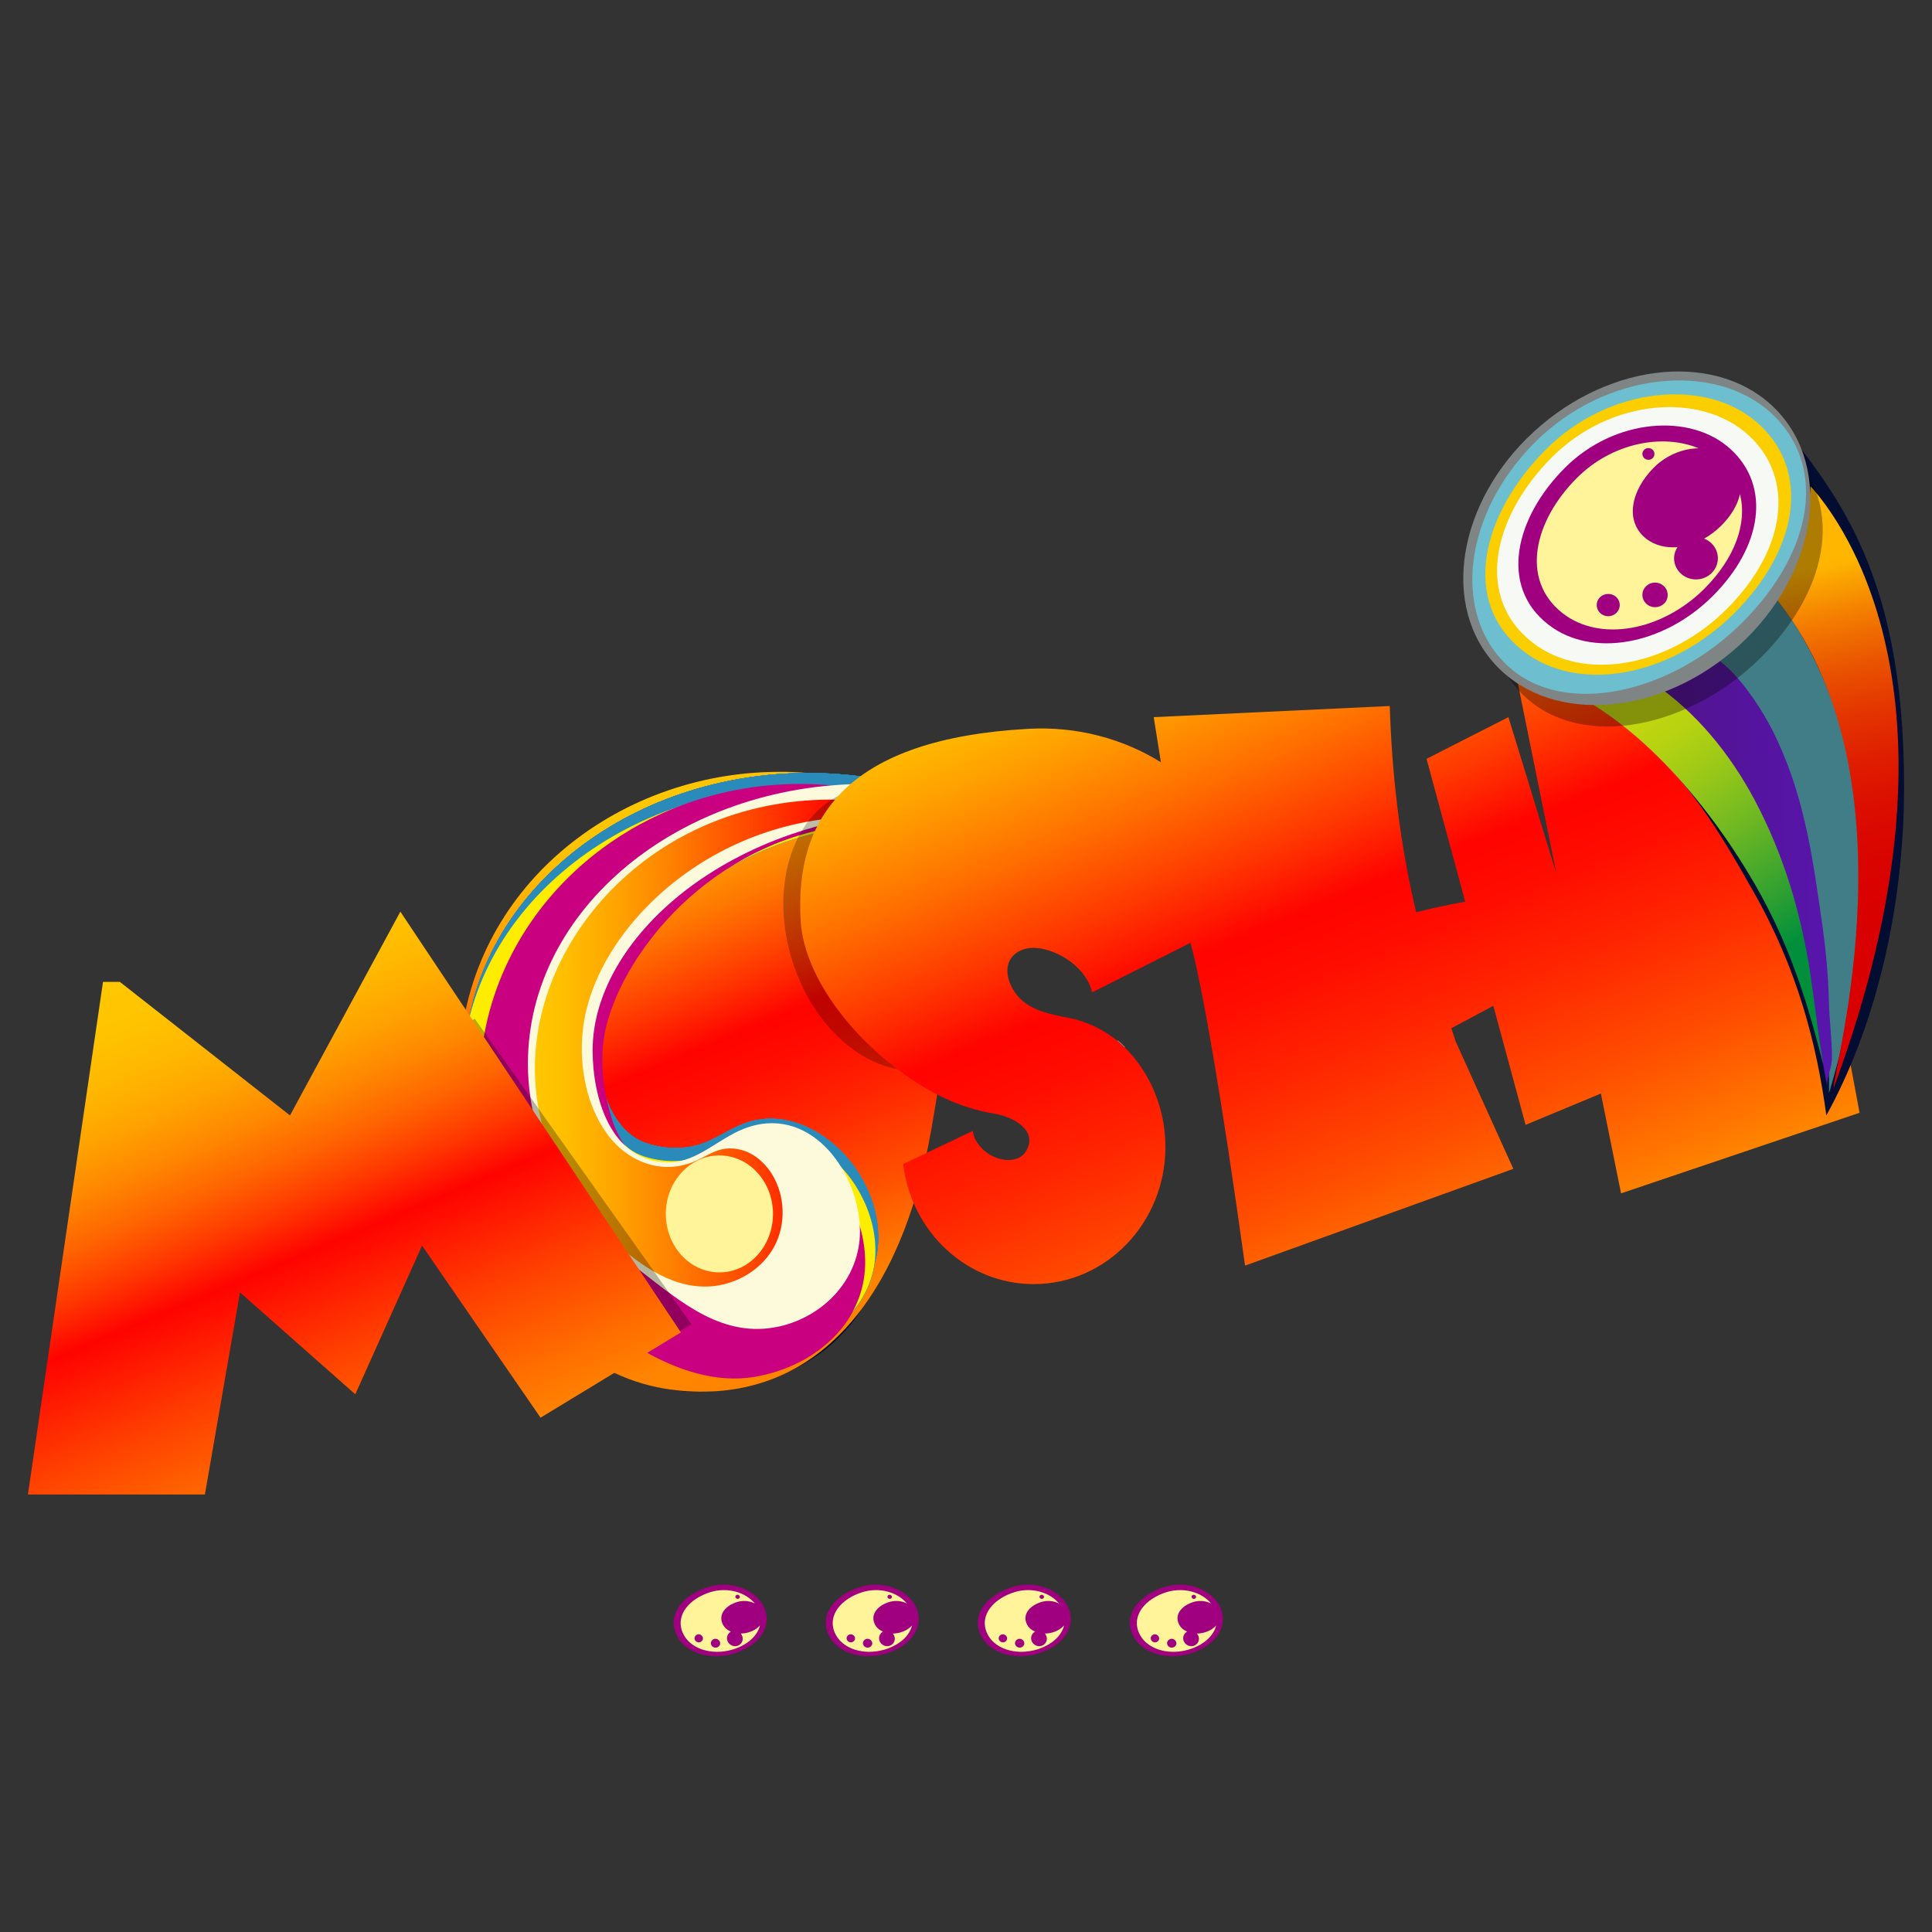 <?xml version="1.0" encoding="utf-8"?>
<!-- Generator: Adobe Illustrator 22.0.0, SVG Export Plug-In . SVG Version: 6.00 Build 0)  -->
<svg version="1.1" id="Layer_1" xmlns="http://www.w3.org/2000/svg" xmlns:xlink="http://www.w3.org/1999/xlink" x="0px" y="0px"
	 viewBox="0 0 1024 1024" style="enable-background:new 0 0 1024 1024;" xml:space="preserve">
<rect x="0" y="0" width="1024" height="1024" fill="#333333" stroke="none"/>
<style type="text/css">
	.st0{fill:#000C2F;}
	.st1{fill:url(#SVGID_1_);}
	.st2{fill:#2A8ABA;}
	.st3{fill:#FFED00;}
	.st4{fill:#C9007F;}
	.st5{fill:#FDFADB;}
	.st6{fill:url(#SVGID_2_);}
	.st7{fill:#FFF499;}
	.st8{opacity:0.25;}
	.st9{fill:none;stroke:#929497;stroke-width:0.5;stroke-miterlimit:10;}
	.st10{fill:url(#SVGID_3_);}
	.st11{fill:#030D31;}
	.st12{fill:#407D86;}
	.st13{fill:url(#SVGID_4_);}
	.st14{fill:url(#SVGID_5_);}
	.st15{fill:url(#SVGID_6_);}
	.st16{opacity:0.32;}
	.st17{fill:#7F8485;}
	.st18{fill:#6DBFCF;}
	.st19{fill:#FBCE00;}
	.st20{fill:#F6F9F4;}
	.st21{fill:#A00080;}
	.st22{opacity:0.28;}
	.st23{fill:url(#SVGID_7_);}
	.
</style>
<path class="st0" d="M320.9,550.9c0,20.9,9.4,74.6,61.9,46.2c0,0,0,0,0,0c1.4-0.8,2.8-1.6,4.3-2.4c0,0,0,0,0,0
	c7.7-4,16.3-6.1,25.6-6c32.6,0.4,55,24.2,55,61.1c0,19.1-5.7,37.7-15.9,51.1c-2.3,2.8-4.7,5.4-7.2,8c-22,22.4-63.1,33.4-92.4,27
	c-31.5-6.8-37.4-14.8-55.5-30.5c-21.9-21.1-38.3-47.8-46.8-77.6c-13.1-48.8-6-101.4,23.1-143.3c15.4-22.2,36.4-40.5,60.4-52.9
	c26.4-13.7,57.4-22.6,87.3-22.1c45.2,0.8,86.5,16.5,117.8,43.6c-19.7-6.6-41.8-10.3-65.1-10.3c-10.1,0-19.9,0.7-29.4,2
	C373.9,454.3,320.9,498.2,320.9,550.9z"/>
<linearGradient id="SVGID_1_" gradientUnits="userSpaceOnUse" x1="327.053" y1="429.744" x2="444.772" y2="716.377">
	<stop  offset="0" style="stop-color:#FFC800"/>
	<stop  offset="4.495158e-02" style="stop-color:#FFBE00"/>
	<stop  offset="0.122" style="stop-color:#FFA200"/>
	<stop  offset="0.223" style="stop-color:#FF7500"/>
	<stop  offset="0.342" style="stop-color:#FF3700"/>
	<stop  offset="0.431" style="stop-color:#FF0300"/>
	<stop  offset="0.499" style="stop-color:#FF0C00"/>
	<stop  offset="0.609" style="stop-color:#FF2500"/>
	<stop  offset="0.749" style="stop-color:#FF4D00"/>
	<stop  offset="0.909" style="stop-color:#FF8400"/>
</linearGradient>
<path class="st1" d="M493.5,599.3c-15.8,89.5-60.6,142.3-129.2,138.1c-91.3-5.6-121-115.1-121-168.8c0-90.9,75.5-155.2,161.1-159.3
	C518,403.8,511.5,497.1,493.5,599.3z"/>
<g>
	<path class="st2" d="M474.2,430c18.2,0,35.8,1.5,52.3,4.1c-28.3-15.4-61.9-24.4-98-24.4c-100.7,0-182.3,69.6-182.3,155.6
		c0,40.2,19.1,79.3,49.6,106.7c12.6,11.3,27.6,21.1,42.8,29c19.3,10.1,41.6,17.2,63.7,13.9c17.4-2.6,34.6-9.9,47-22.1
		c9-8.9,15-20.3,16-32.7c1.1-13.4-3-27-10.3-38.5c-11.8-18.6-35.4-34.3-58.9-26.7c-8.6,2.8-15.8,8.5-24.4,11.4
		c-9.2,3.2-20,2.7-29.2-0.4c-11.1-3.8-17.8-14-21.4-24.3c-5.3-15.6-7.3-32.6-2.6-48.4c3.7-12.3,10.1-23.9,17.7-34.4
		c19-26.1,46.6-46.5,77.5-58C433,433.6,453.6,430,474.2,430z"/>
	<path class="st2" d="M474.2,430c18.2,0,35.8,1.5,52.3,4.1c-28.3-15.4-61.9-24.4-98-24.4c-100.7,0-182.3,69.6-182.3,155.6
		c0,40.2,19.1,79.3,49.6,106.7c12.6,11.3,27.6,21.1,42.8,29c19.3,10.1,41.6,17.2,63.7,13.9c17.4-2.6,34.6-9.9,47-22.1
		c9-8.9,15-20.3,16-32.7c1.1-13.4-3-27-10.3-38.5c-11.8-18.6-35.4-34.3-58.9-26.7c-8.6,2.8-15.8,8.5-24.4,11.4
		c-9.2,3.2-20,2.7-29.2-0.4c-11.1-3.8-17.8-14-21.4-24.3c-5.3-15.6-7.3-32.6-2.6-48.4c3.7-12.3,10.1-23.9,17.7-34.4
		c19-26.1,46.6-46.5,77.5-58C433,433.6,453.6,430,474.2,430z"/>
	<path class="st2" d="M474.2,430c18.2,0,35.8,1.5,52.3,4.1c-28.3-15.4-61.9-24.4-98-24.4c-100.7,0-182.3,69.6-182.3,155.6
		c0,40.2,19.1,79.3,49.6,106.7c12.6,11.3,27.6,21.1,42.8,29c19.3,10.1,41.6,17.2,63.7,13.9c17.4-2.6,34.6-9.9,47-22.1
		c9-8.9,15-20.3,16-32.7c1.1-13.4-3-27-10.3-38.5c-11.8-18.6-35.4-34.3-58.9-26.7c-8.6,2.8-15.8,8.5-24.4,11.4
		c-9.2,3.2-20,2.7-29.2-0.4c-11.1-3.8-17.8-14-21.4-24.3c-5.3-15.6-7.3-32.6-2.6-48.4c3.7-12.3,10.1-23.9,17.7-34.4
		c19-26.1,46.6-46.5,77.5-58C433,433.6,453.6,430,474.2,430z"/>
	<path class="st2" d="M474.2,430c18.2,0,35.8,1.5,52.3,4.1c-28.3-15.4-61.9-24.4-98-24.4c-100.7,0-182.3,69.6-182.3,155.6
		c0,40.2,19.1,79.3,49.6,106.7c12.6,11.3,27.6,21.1,42.8,29c19.3,10.1,41.6,17.2,63.7,13.9c17.4-2.6,34.6-9.9,47-22.1
		c9-8.9,15-20.3,16-32.7c1.1-13.4-3-27-10.3-38.5c-11.8-18.6-35.4-34.3-58.9-26.7c-8.6,2.8-15.8,8.5-24.4,11.4
		c-9.2,3.2-20,2.7-29.2-0.4c-11.1-3.8-17.8-14-21.4-24.3c-5.3-15.6-7.3-32.6-2.6-48.4c3.7-12.3,10.1-23.9,17.7-34.4
		c19-26.1,46.6-46.5,77.5-58C433,433.6,453.6,430,474.2,430z"/>
	<path class="st2" d="M474.2,430c18.2,0,35.8,1.5,52.3,4.1c-28.3-15.4-61.9-24.4-98-24.4c-100.7,0-182.3,69.6-182.3,155.6
		c0,40.2,19.1,79.3,49.6,106.7c12.6,11.3,27.6,21.1,42.8,29c19.3,10.1,41.6,17.2,63.7,13.9c17.4-2.6,34.6-9.9,47-22.1
		c9-8.9,15-20.3,16-32.7c1.1-13.4-3-27-10.3-38.5c-11.8-18.6-35.4-34.3-58.9-26.7c-8.6,2.8-15.8,8.5-24.4,11.4
		c-9.2,3.2-20,2.7-29.2-0.4c-11.1-3.8-17.8-14-21.4-24.3c-5.3-15.6-7.3-32.6-2.6-48.4c3.7-12.3,10.1-23.9,17.7-34.4
		c19-26.1,46.6-46.5,77.5-58C433,433.6,453.6,430,474.2,430z"/>
	<path class="st2" d="M474.2,430c18.2,0,35.8,1.5,52.3,4.1c-28.3-15.4-61.9-24.4-98-24.4c-100.7,0-182.3,69.6-182.3,155.6
		c0,40.2,19.1,79.3,49.6,106.7c12.6,11.3,27.6,21.1,42.8,29c19.3,10.1,41.6,17.2,63.7,13.9c17.4-2.6,34.6-9.9,47-22.1
		c9-8.9,15-20.3,16-32.7c1.1-13.4-3-27-10.3-38.5c-11.8-18.6-35.4-34.3-58.9-26.7c-8.6,2.8-15.8,8.5-24.4,11.4
		c-9.2,3.2-20,2.7-29.2-0.4c-11.1-3.8-17.8-14-21.4-24.3c-5.3-15.6-7.3-32.6-2.6-48.4c3.7-12.3,10.1-23.9,17.7-34.4
		c19-26.1,46.6-46.5,77.5-58C433,433.6,453.6,430,474.2,430z"/>
	<path class="st2" d="M474.2,430c18.2,0,35.8,1.5,52.3,4.1c-28.3-15.4-61.9-24.4-98-24.4c-100.7,0-182.3,69.6-182.3,155.6
		c0,40.2,19.1,79.3,49.6,106.7c12.6,11.3,27.6,21.1,42.8,29c19.3,10.1,41.6,17.2,63.7,13.9c17.4-2.6,34.6-9.9,47-22.1
		c9-8.9,15-20.3,16-32.7c1.1-13.4-3-27-10.3-38.5c-11.8-18.6-35.4-34.3-58.9-26.7c-8.6,2.8-15.8,8.5-24.4,11.4
		c-9.2,3.2-20,2.7-29.2-0.4c-11.1-3.8-17.8-14-21.4-24.3c-5.3-15.6-7.3-32.6-2.6-48.4c3.7-12.3,10.1-23.9,17.7-34.4
		c19-26.1,46.6-46.5,77.5-58C433,433.6,453.6,430,474.2,430z"/>
</g>
<g>
	<path class="st2" d="M472.7,436.9c18.2,0,35.8,1.5,52.3,4.1c-28.3-15.4-61.9-24.4-98-24.4c-100.7,0-182.3,69.6-182.3,155.6
		c0,40.2,19.1,79.3,49.6,106.7c12.6,11.3,27.6,21.1,42.8,29c19.3,10.1,41.6,17.2,63.7,13.9c17.4-2.6,34.6-9.9,47-22.1
		c9-8.9,15-20.3,16-32.7c1.1-13.4-3-27-10.3-38.5c-11.8-18.6-35.4-34.3-58.9-26.7c-8.6,2.8-15.8,8.5-24.4,11.4
		c-9.2,3.2-20,2.7-29.2-0.4c-11.1-3.8-17.8-14-21.4-24.3c-5.3-15.6-7.3-32.6-2.6-48.4c3.7-12.3,10.1-23.9,17.7-34.4
		c19-26.1,46.6-46.5,77.5-58C431.5,440.5,452.1,436.9,472.7,436.9z"/>
	<path class="st2" d="M472.7,436.9c18.2,0,35.8,1.5,52.3,4.1c-28.3-15.4-61.9-24.4-98-24.4c-100.7,0-182.3,69.6-182.3,155.6
		c0,40.2,19.1,79.3,49.6,106.7c12.6,11.3,27.6,21.1,42.8,29c19.3,10.1,41.6,17.2,63.7,13.9c17.4-2.6,34.6-9.9,47-22.1
		c9-8.9,15-20.3,16-32.7c1.1-13.4-3-27-10.3-38.5c-11.8-18.6-35.4-34.3-58.9-26.7c-8.6,2.8-15.8,8.5-24.4,11.4
		c-9.2,3.2-20,2.7-29.2-0.4c-11.1-3.8-17.8-14-21.4-24.3c-5.3-15.6-7.3-32.6-2.6-48.4c3.7-12.3,10.1-23.9,17.7-34.4
		c19-26.1,46.6-46.5,77.5-58C431.5,440.5,452.1,436.9,472.7,436.9z"/>
	<path class="st2" d="M472.7,436.9c18.2,0,35.8,1.5,52.3,4.1c-28.3-15.4-61.9-24.4-98-24.4c-100.7,0-182.3,69.6-182.3,155.6
		c0,40.2,19.1,79.3,49.6,106.7c12.6,11.3,27.6,21.1,42.8,29c19.3,10.1,41.6,17.2,63.7,13.9c17.4-2.6,34.6-9.9,47-22.1
		c9-8.9,15-20.3,16-32.7c1.1-13.4-3-27-10.3-38.5c-11.8-18.6-35.4-34.3-58.9-26.7c-8.6,2.8-15.8,8.5-24.4,11.4
		c-9.2,3.2-20,2.7-29.2-0.4c-11.1-3.8-17.8-14-21.4-24.3c-5.3-15.6-7.3-32.6-2.6-48.4c3.7-12.3,10.1-23.9,17.7-34.4
		c19-26.1,46.6-46.5,77.5-58C431.5,440.5,452.1,436.9,472.7,436.9z"/>
	<path class="st2" d="M472.7,436.9c18.2,0,35.8,1.5,52.3,4.1c-28.3-15.4-61.9-24.4-98-24.4c-100.7,0-182.3,69.6-182.3,155.6
		c0,40.2,19.1,79.3,49.6,106.7c12.6,11.3,27.6,21.1,42.8,29c19.3,10.1,41.6,17.2,63.7,13.9c17.4-2.6,34.6-9.9,47-22.1
		c9-8.9,15-20.3,16-32.7c1.1-13.4-3-27-10.3-38.5c-11.8-18.6-35.4-34.3-58.9-26.7c-8.6,2.8-15.8,8.5-24.4,11.4
		c-9.2,3.2-20,2.7-29.2-0.4c-11.1-3.8-17.8-14-21.4-24.3c-5.3-15.6-7.3-32.6-2.6-48.4c3.7-12.3,10.1-23.9,17.7-34.4
		c19-26.1,46.6-46.5,77.5-58C431.5,440.5,452.1,436.9,472.7,436.9z"/>
	<path class="st2" d="M472.7,436.9c18.2,0,35.8,1.5,52.3,4.1c-28.3-15.4-61.9-24.4-98-24.4c-100.7,0-182.3,69.6-182.3,155.6
		c0,40.2,19.1,79.3,49.6,106.7c12.6,11.3,27.6,21.1,42.8,29c19.3,10.1,41.6,17.2,63.7,13.9c17.4-2.6,34.6-9.9,47-22.1
		c9-8.9,15-20.3,16-32.7c1.1-13.4-3-27-10.3-38.5c-11.8-18.6-35.4-34.3-58.9-26.7c-8.6,2.8-15.8,8.5-24.4,11.4
		c-9.2,3.2-20,2.7-29.2-0.4c-11.1-3.8-17.8-14-21.4-24.3c-5.3-15.6-7.3-32.6-2.6-48.4c3.7-12.3,10.1-23.9,17.7-34.4
		c19-26.1,46.6-46.5,77.5-58C431.5,440.5,452.1,436.9,472.7,436.9z"/>
	<path class="st2" d="M472.7,436.9c18.2,0,35.8,1.5,52.3,4.1c-28.3-15.4-61.9-24.4-98-24.4c-100.7,0-182.3,69.6-182.3,155.6
		c0,40.2,19.1,79.3,49.6,106.7c12.6,11.3,27.6,21.1,42.8,29c19.3,10.1,41.6,17.2,63.7,13.9c17.4-2.6,34.6-9.9,47-22.1
		c9-8.9,15-20.3,16-32.7c1.1-13.4-3-27-10.3-38.5c-11.8-18.6-35.4-34.3-58.9-26.7c-8.6,2.8-15.8,8.5-24.4,11.4
		c-9.2,3.2-20,2.7-29.2-0.4c-11.1-3.8-17.8-14-21.4-24.3c-5.3-15.6-7.3-32.6-2.6-48.4c3.7-12.3,10.1-23.9,17.7-34.4
		c19-26.1,46.6-46.5,77.5-58C431.5,440.5,452.1,436.9,472.7,436.9z"/>
	<path class="st3" d="M472.7,436.9c18.2,0,35.8,1.5,52.3,4.1c-28.3-15.4-61.9-24.4-98-24.4c-100.7,0-182.3,69.6-182.3,155.6
		c0,40.2,19.1,79.3,49.6,106.7c12.6,11.3,27.6,21.1,42.8,29c19.3,10.1,41.6,17.2,63.7,13.9c17.4-2.6,34.6-9.9,47-22.1
		c9-8.9,15-20.3,16-32.7c1.1-13.4-3-27-10.3-38.5c-11.8-18.6-35.4-34.3-58.9-26.7c-8.6,2.8-15.8,8.5-24.4,11.4
		c-9.2,3.2-20,2.7-29.2-0.4c-11.1-3.8-17.8-14-21.4-24.3c-5.3-15.6-7.3-32.6-2.6-48.4c3.7-12.3,10.1-23.9,17.7-34.4
		c19-26.1,46.6-46.5,77.5-58C431.5,440.5,452.1,436.9,472.7,436.9z"/>
</g>
<path class="st4" d="M466.8,436.3c17,0,33.3,1.5,48.8,4.3c-26.4-15.9-57.8-25.1-91.4-25.1c-93.9,0-170,71.7-170,160.2
	c0,41.4,17.8,81.7,46.2,109.9c11.8,11.7,25.7,21.7,39.9,29.9c18,10.4,38.8,17.7,59.4,14.3c16.2-2.7,32.3-10.2,43.8-22.7
	c8.4-9.1,13.9-20.9,14.9-33.7c1-13.8-2.8-27.8-9.6-39.7c-11-19.2-33-35.3-54.9-27.5c-8,2.9-14.8,8.7-22.7,11.7
	c-8.6,3.3-18.7,2.8-27.2-0.4c-10.3-3.9-16.6-14.4-19.9-25.1c-4.9-16-6.8-33.5-2.4-49.9c3.4-12.7,9.4-24.6,16.5-35.4
	c17.7-26.8,43.4-47.8,72.3-59.7C428.4,440.1,447.6,436.3,466.8,436.3z"/>
<path class="st5" d="M495.6,429.7c0.2,0,0.3,0,0.5,0c6.7,0,7.7-9.7,1-10.9c-12.2-2.2-24.9-3.3-37.9-3.3
	c-99.1,0-179.4,66.4-179.4,148.3c0,24,7.2,47.6,19.9,67.9c10.3,16.4,24.5,30.2,39.8,41.9c21.8,16.8,43.8,35.9,73.3,29.5
	c24-5.3,43-25.4,43-50.5c0-29.8-24.6-66-58.6-55.4c-15.1,4.7-27.1,19-42.9,18.9c-31-0.2-40.2-34.9-40.2-59.4
	C314.1,495.3,391.1,429.7,495.6,429.7z"/>
<linearGradient id="SVGID_2_" gradientUnits="userSpaceOnUse" x1="283.414" y1="552.871" x2="511.366" y2="552.871">
	<stop  offset="0" style="stop-color:#FFC800"/>
	<stop  offset="7.262614e-02" style="stop-color:#FFBE00"/>
	<stop  offset="0.197" style="stop-color:#FFA200"/>
	<stop  offset="0.308" style="stop-color:#FF8400"/>
	<stop  offset="0.711" style="stop-color:#FF0300"/>
</linearGradient>
<path class="st6" d="M456.9,432.9c19.2,0,37.6,2.8,54.5,7.9c-18.1-9.7-39.2-15.7-62.7-16.8c-96.4-4.4-165.2,68.8-165.2,142.3
	c0,35.1,15.6,67.7,41.4,91.3c14.6,13.3,33,26.5,53.8,24c12.3-1.5,24-8.4,30.5-18.9c7.1-11.3,7.4-26.4,1.2-38.2
	c-2.7-5.1-6.6-9.6-11.5-12.5c-4.9-2.9-11-4.1-16.5-2.8c-4.9,1.2-9.2,4.2-13.9,6.2c-17.6,7.7-36,0.4-46.8-14.5
	c-10.8-15-14.5-34.7-13-52.8c0.1-0.6,0.1-1.2,0.2-1.8C314.1,494.3,375.1,432.9,456.9,432.9z"/>
<ellipse class="st7" cx="381.3" cy="643.4" rx="28.4" ry="31"/>
<ellipse transform="matrix(0.954 -0.3 0.3 0.954 -125.945 164.907)" class="st8" cx="473.5" cy="492.2" rx="56.1" ry="76.6"/>
<g>
	<path class="st9" d="M596.1,555.1l-3.8-3.5C593.6,552.7,594.8,553.8,596.1,555.1z"/>
	<linearGradient id="SVGID_3_" gradientUnits="userSpaceOnUse" x1="637.563" y1="304.864" x2="801.389" y2="703.761">
		<stop  offset="0" style="stop-color:#FFC800"/>
		<stop  offset="4.495158e-02" style="stop-color:#FFBE00"/>
		<stop  offset="0.122" style="stop-color:#FFA200"/>
		<stop  offset="0.223" style="stop-color:#FF7500"/>
		<stop  offset="0.342" style="stop-color:#FF3700"/>
		<stop  offset="0.431" style="stop-color:#FF0300"/>
		<stop  offset="0.499" style="stop-color:#FF0C00"/>
		<stop  offset="0.609" style="stop-color:#FF2500"/>
		<stop  offset="0.749" style="stop-color:#FF4D00"/>
		<stop  offset="0.909" style="stop-color:#FF8400"/>
	</linearGradient>
	<path class="st10" d="M985.6,589.8l-50.7-272.4l-135.1,21.6l25.1,124l-25.4-82.9l-43.4,22.1l20.5,75.7c-9.9,1.8-18.5,3.7-26,5.6
		c-6.7-28.1-12.6-64.2-14-109.3l-125.1,5.9l3.8,23.9c-19.8-12.3-44.2-19.2-70.5-17.7c-94.4,5.3-123.9,45.8-120.4,102.1
		c1.9,29.8,28.6,64.5,61.7,85.6c12.9,8.3,26.4,13.9,41.6,16.4c8.7,1.4,23.2,8.7,15.9,20.1c-3.4,5.3-12.2,5.8-19.6,1.1
		c-4.9-3.2-8-7.9-8.4-12.2l-36.9,17.6c4.3,35.9,33.7,63.6,69.2,63.6c38.5,0,69.8-32.6,69.8-72.7c0-11.4-2.5-22.2-7-31.9
		c-8.9-19-24.2-32.6-44.7-36.6c-8.8-1.7-18.2-3.5-24.8-9.6c-6.3-5.9-11-17.7-3.2-24.2c7.6-6.3,19.9-2.1,27.1,2.5
		c7.6,4.9,12.5,11.7,13.7,17.9l52.2-26.3c6.8,25.5,17,85.5,28.9,171.1l142.2-51.3l-30.7-67.8c-0.6-2-1.3-4.2-2.2-6.7l22.3-11.9
		l17.1,63.1l39.9-16.6l10.7,52.9L985.6,589.8z"/>
	<path class="st11" d="M935.8,214.3c-16,31.3-4.1,100.3-36.1,134c-12.8,13.5-48.9,21.9-80.9,13.2c61.4,22.3,90.5,75.9,110.4,110.8
		c23.5,41.2,33.7,81.1,38.8,118.9c24.6-44.6,41.1-106.1,41.2-173.9C1009.3,298.3,970.2,257.6,935.8,214.3z"/>
	<path class="st12" d="M907.2,347.6l31.5-33.7c0,0,84.2,88.8,30.7,265.5C969.4,579.5,972.4,407.3,907.2,347.6z"/>
	<linearGradient id="SVGID_4_" gradientUnits="userSpaceOnUse" x1="950.797" y1="303.044" x2="993.952" y2="496.013">
		<stop  offset="0" style="stop-color:#FFB600"/>
		<stop  offset="3.162163e-02" style="stop-color:#FCA900"/>
		<stop  offset="0.149" style="stop-color:#F37C00"/>
		<stop  offset="0.272" style="stop-color:#EA5600"/>
		<stop  offset="0.398" style="stop-color:#E43700"/>
		<stop  offset="0.529" style="stop-color:#DF1F00"/>
		<stop  offset="0.667" style="stop-color:#DB0D00"/>
		<stop  offset="0.817" style="stop-color:#D90300"/>
		<stop  offset="1" style="stop-color:#D80000"/>
	</linearGradient>
	<path class="st13" d="M959.6,257.7c-0.8,19-7.6,39.1-20,57.4c78.2,94.4,31.3,253.5,32.3,261.5C1047.7,372,977,276.8,959.6,257.7z"
		/>
	<linearGradient id="SVGID_5_" gradientUnits="userSpaceOnUse" x1="870.691" y1="383.205" x2="949.598" y2="501.162">
		<stop  offset="0" style="stop-color:#C0D60F"/>
		<stop  offset="0.107" style="stop-color:#B6D211"/>
		<stop  offset="0.29" style="stop-color:#9AC818"/>
		<stop  offset="0.529" style="stop-color:#6DB723"/>
		<stop  offset="0.811" style="stop-color:#2FA031"/>
		<stop  offset="1" style="stop-color:#018F3C"/>
	</linearGradient>
	<path class="st14" d="M957.2,497.6c-13.7-64.8-44.7-116.6-78-136.8c-20.1,6.9-40.5,7.5-58,1.4c-0.1,0-0.1,0.1-0.2,0.1
		c37.7,12.8,78.8,54,109.2,106.5c19.2,33.2,28.7,65.8,36.1,95.3C966.5,543.3,962.1,520.8,957.2,497.6z"/>
	<linearGradient id="SVGID_6_" gradientUnits="userSpaceOnUse" x1="876.189" y1="462.053" x2="970.934" y2="462.053">
		<stop  offset="0" style="stop-color:#52138E"/>
		<stop  offset="0.459" style="stop-color:#54149A"/>
		<stop  offset="1" style="stop-color:#5815AD"/>
	</linearGradient>
	<path class="st15" d="M969.4,532.1c-0.3-13.7-1.5-27.4-3.4-40.9c-5.4-37.8-9.8-71.6-27.3-105.5c-5.7-11.1-19.6-32.3-31.5-38
		c-0.1-0.1-0.3-0.1-0.4-0.2c-9.8,6.5-20.2,11.3-30.6,14.5C899,377.4,917,399.6,930,424c7.8,14.7,14.2,30.3,19.1,46.2
		c4,13,7.1,26.3,9.4,39.6c3.2,19,6,48,10.2,66.8c-1-4.4,1.8-9.8,2.2-14.2C971.4,555.6,969.5,538.9,969.4,532.1z"/>
	<path class="st16" d="M820.5,250.4c-37.4,37.4-42.8,90.6-12.1,119s87.6,16.3,125-21s43.9-82.9,13.3-111.3S857.8,213.1,820.5,250.4z
		"/>
	
		<ellipse transform="matrix(0.762 -0.647 0.647 0.762 21.605 629.425)" class="st17" cx="867.9" cy="285.3" rx="100.6" ry="78.5"/>
	<path class="st18" d="M813.4,234.6c-37.7,37.8-44.1,90.8-14.2,118.4c29.9,27.6,86.6,14.6,124.4-23.2
		c37.7-37.8,45.1-83.2,15.2-110.8S851.1,196.8,813.4,234.6z"/>
	<path class="st19" d="M819.3,238.3c-33.8,33.9-45.6,80.5-12,106.7c29.2,22.9,78.3,13.7,112.1-20.2c33.8-33.9,40.2-74.8,13-99.9
		C905.2,199.9,853.1,204.4,819.3,238.3z"/>
	<path class="st20" d="M822.6,242.3c-31,31-41.5,73.9-10.4,98.2c27.1,21.2,72.3,13.1,103.2-17.9s36.6-68.7,11.4-91.9
		C901.5,207.5,853.6,211.3,822.6,242.3z"/>
	<path class="st21" d="M829.4,248c-26.2,26.2-35.1,62.5-8.8,83c22.9,17.9,61.1,11,87.2-15.1c26.2-26.2,30.9-58,9.6-77.7
		S855.5,221.8,829.4,248z"/>
	<path class="st7" d="M922.2,261.9c-1.2,5.6-4.6,11.4-9.9,16.7c-2.8,2.8-5.9,5.1-9.1,6.9c4.3,1.6,7.3,5.7,7.3,10.4
		c0,6.2-5.2,11.2-11.6,11.2c-6.4,0-11.6-5-11.6-11.2c0-2.2,0.7-4.2,1.8-5.9c-6.1,0.5-11.9-0.9-16.5-4.4c-11.9-9.4-7.9-25.9,4-37.8
		c6.7-6.7,15.6-10.1,23.7-10.2c-19.2-8-46-2.8-64.5,15.7c-22.6,22.6-30.3,53.9-7.6,71.7c19.8,15.5,52.7,9.5,75.3-13.1
		C919.5,295.8,926.2,277.3,922.2,261.9z M873.7,237.5c1.8,0,3.2,1.4,3.2,3.1s-1.4,3.1-3.2,3.1s-3.2-1.4-3.2-3.1
		S871.9,237.5,873.7,237.5z M852.4,326.6c-3.4,0-6.1-2.6-6.1-5.9c0-3.3,2.7-5.9,6.1-5.9s6.1,2.6,6.1,5.9
		C858.5,323.9,855.8,326.6,852.4,326.6z M877.2,321.8c-3.7,0-6.7-2.9-6.7-6.5c0-3.6,3-6.5,6.7-6.5s6.7,2.9,6.7,6.5
		C884,318.9,881,321.8,877.2,321.8z"/>
</g>
<polygon class="st22" points="251.6,539.9 366.5,701.9 331.1,722.6 220,562.8 "/>
<linearGradient id="SVGID_7_" gradientUnits="userSpaceOnUse" x1="86.109" y1="507.128" x2="208.535" y2="798.473">
	<stop  offset="0" style="stop-color:#FFC800"/>
	<stop  offset="7.942405e-02" style="stop-color:#FFC400"/>
	<stop  offset="0.158" style="stop-color:#FFB800"/>
	<stop  offset="0.237" style="stop-color:#FFA400"/>
	<stop  offset="0.315" style="stop-color:#FF8800"/>
	<stop  offset="0.394" style="stop-color:#FF6400"/>
	<stop  offset="0.472" style="stop-color:#FF3800"/>
	<stop  offset="0.549" style="stop-color:#FF0500"/>
	<stop  offset="0.552" style="stop-color:#FF0300"/>
	<stop  offset="0.721" style="stop-color:#FF3E00"/>
	<stop  offset="0.884" style="stop-color:#FF7000"/>
	<stop  offset="0.964" style="stop-color:#FF8400"/>
</linearGradient>
<polygon class="st23" points="14.8,792.1 54.6,520.4 63.5,520.4 153.7,591.2 212.2,483.2 360.9,706.2 286.5,751.4 223.7,660.2 
	188.3,739 127.2,685 108.6,792.1 "/>
<g>
	<path class="st21" d="M375.5,841.1c-12.9,3.9-22,14-17.1,25.1c4.2,9.7,17.7,14.1,30.6,10.2c12.9-3.9,19.9-13.3,16.5-23.2
		C401.9,843.2,388.4,837.2,375.5,841.1z">

	<animateTransform attributeName="transform"
		attributeType = "XML"
		type = "translate"
		from = "0 0"
		to = "70 70"
		dur = "2s"
		repeatCount ="2"
	/>

</path>
	<path class="st7" d="M402.8,861.5c-1.4,1.6-3.4,2.9-6.1,3.7c-1.4,0.4-2.8,0.6-4.1,0.6c1.1,1.3,1.4,3.1,0.6,4.6
		c-1.1,2-3.6,2.7-5.6,1.6c-2.1-1.1-2.9-3.6-1.8-5.6c0.4-0.7,0.9-1.2,1.6-1.6c-2-0.9-3.7-2.3-4.5-4.3c-2.2-5.1,1.9-9.6,7.8-11.4
		c3.3-1,6.7-0.6,9.4,0.8c-4.8-5.9-14.3-8.8-23.4-6.1c-11.1,3.4-19,12.1-14.8,21.7c3.7,8.4,15.2,12.1,26.4,8.8
		C396.1,871.9,401.4,867.2,402.8,861.5z M391.5,845.4c0.6,0.3,0.8,1,0.5,1.5c-0.3,0.5-1,0.7-1.6,0.4s-0.8-1-0.5-1.5
		S390.9,845.1,391.5,845.4z M369.3,870.2c-1.1-0.6-1.5-1.9-0.9-2.9c0.6-1,1.9-1.4,3-0.8c1.1,0.6,1.5,1.9,0.9,2.9
		S370.4,870.8,369.3,870.2z M378.1,873c-1.2-0.6-1.7-2.1-1-3.2s2.1-1.6,3.3-0.9s1.7,2.1,1,3.2C380.7,873.2,379.3,873.6,378.1,873z"
		>

	<animateTransform attributeName="transform"
		attributeType = "XML"
		type = "translate"
		from = "0 0"
		to = "70 70"
		dur = "2s"
		repeatCount ="2"
	/>

</path>
</g>
<g>
	<path class="st21" d="M456.1,841.1c-12.9,3.9-22,14-17.1,25.1c4.2,9.7,17.7,14.1,30.6,10.2c12.9-3.9,19.9-13.3,16.5-23.2
		C482.5,843.2,469,837.2,456.1,841.1z">

	<animateTransform attributeName="transform"
		attributeType = "XML"
		type = "translate"
		from = "0 0"
		to = "70 70"
		dur = "2.5s"
		repeatCount ="2"
	/>

</path>
	<path class="st7" d="M483.4,861.5c-1.4,1.6-3.4,2.9-6.1,3.7c-1.4,0.4-2.8,0.6-4.1,0.6c1.1,1.3,1.4,3.1,0.6,4.6
		c-1.1,2-3.6,2.7-5.6,1.6c-2.1-1.1-2.9-3.6-1.8-5.6c0.4-0.7,0.9-1.2,1.6-1.6c-2-0.9-3.7-2.3-4.5-4.3c-2.2-5.1,1.9-9.6,7.8-11.4
		c3.3-1,6.7-0.6,9.4,0.8c-4.8-5.9-14.3-8.8-23.4-6.1c-11.1,3.4-19,12.1-14.8,21.7c3.7,8.4,15.2,12.1,26.4,8.8
		C476.7,871.9,482,867.2,483.4,861.5z M472.1,845.4c0.6,0.3,0.8,1,0.5,1.5c-0.3,0.5-1,0.7-1.6,0.4c-0.6-0.3-0.8-1-0.5-1.5
		S471.5,845.1,472.1,845.4z M449.9,870.2c-1.1-0.6-1.5-1.9-0.9-2.9s1.9-1.4,3-0.8c1.1,0.6,1.5,1.9,0.9,2.9
		C452.3,870.4,451,870.8,449.9,870.2z M458.7,873c-1.2-0.6-1.7-2.1-1-3.2s2.1-1.6,3.3-0.9s1.7,2.1,1,3.2S459.9,873.6,458.7,873z">

	<animateTransform attributeName="transform"
		attributeType = "XML"
		type = "translate"
		from = "0 0"
		to = "70 70"
		dur = "2.5s"
		repeatCount ="2"
	/>

</path>
</g>
<g>
	<path class="st21" d="M536.7,841.1c-12.9,3.9-22,14-17.1,25.1c4.2,9.7,17.7,14.1,30.6,10.2c12.9-3.9,19.9-13.3,16.5-23.2
		C563.1,843.2,549.6,837.2,536.7,841.1z">

	<animateTransform attributeName="transform"
		attributeType = "XML"
		type = "translate"
		from = "0 0"
		to = "70 70"
		dur = "3s"
		repeatCount ="2"
	/>

</path>
	<path class="st7" d="M564,861.5c-1.4,1.6-3.4,2.9-6.1,3.7c-1.4,0.4-2.8,0.6-4.1,0.6c1.1,1.3,1.4,3.1,0.6,4.6
		c-1.1,2-3.6,2.7-5.6,1.6c-2.1-1.1-2.9-3.6-1.8-5.6c0.4-0.7,0.9-1.2,1.6-1.6c-2-0.9-3.7-2.3-4.5-4.3c-2.2-5.1,1.9-9.6,7.8-11.4
		c3.3-1,6.7-0.6,9.4,0.8c-4.8-5.9-14.3-8.8-23.4-6.1c-11.1,3.4-19,12.1-14.8,21.7c3.7,8.4,15.2,12.1,26.4,8.8
		C557.3,871.9,562.6,867.2,564,861.5z M552.7,845.4c0.6,0.3,0.8,1,0.5,1.5c-0.3,0.5-1,0.7-1.6,0.4s-0.8-1-0.5-1.5
		S552.1,845.1,552.7,845.4z M530.5,870.2c-1.1-0.6-1.5-1.9-0.9-2.9c0.6-1,1.9-1.4,3-0.8c1.1,0.6,1.5,1.9,0.9,2.9
		C532.9,870.4,531.6,870.8,530.5,870.2z M539.3,873c-1.2-0.6-1.7-2.1-1-3.2s2.1-1.6,3.3-0.9s1.7,2.1,1,3.2S540.5,873.6,539.3,873z"
		>

	<animateTransform attributeName="transform"
		attributeType = "XML"
		type = "translate"
		from = "0 0"
		to = "70 70"
		dur = "3s"
		repeatCount ="2"
	/>

</path>
</g>
<g>
	<path class="st21" d="M617.3,841.1c-12.9,3.9-22,14-17.1,25.1c4.2,9.7,17.7,14.1,30.6,10.2c12.9-3.9,19.9-13.3,16.5-23.2
		C643.7,843.2,630.2,837.2,617.3,841.1z">

	<animateTransform attributeName="transform"
		attributeType = "XML"
		type = "translate"
		from = "0 0"
		to = "70 70"
		dur = "3.5s"
		repeatCount ="2"
	/>

</path>
	<path class="st7" d="M644.6,861.5c-1.4,1.6-3.4,2.9-6.1,3.7c-1.4,0.4-2.8,0.6-4.1,0.6c1.1,1.3,1.4,3.1,0.6,4.6
		c-1.1,2-3.6,2.7-5.6,1.6c-2.1-1.1-2.9-3.6-1.8-5.6c0.4-0.7,0.9-1.2,1.6-1.6c-2-0.9-3.7-2.3-4.5-4.3c-2.2-5.1,1.9-9.6,7.8-11.4
		c3.3-1,6.7-0.6,9.4,0.8c-4.8-5.9-14.3-8.8-23.4-6.1c-11.1,3.4-19,12.1-14.8,21.7c3.7,8.4,15.2,12.1,26.4,8.8
		C637.9,871.9,643.2,867.2,644.6,861.5z M633.3,845.4c0.6,0.3,0.8,1,0.5,1.5c-0.3,0.5-1,0.7-1.6,0.4s-0.8-1-0.5-1.5
		S632.7,845.1,633.3,845.4z M611.1,870.2c-1.1-0.6-1.5-1.9-0.9-2.9c0.6-1,1.9-1.4,3-0.8c1.1,0.6,1.5,1.9,0.9,2.9
		S612.2,870.8,611.1,870.2z M619.9,873c-1.2-0.6-1.7-2.1-1-3.2s2.1-1.6,3.3-0.9s1.7,2.1,1,3.2S621.1,873.6,619.9,873z">

	<animateTransform attributeName="transform"
		attributeType = "XML"
		type = "translate"
		from = "0 0"
		to = "70 70"
		dur = "3.5s"
		repeatCount ="2"
	/>

</path>
</g>
</svg>
